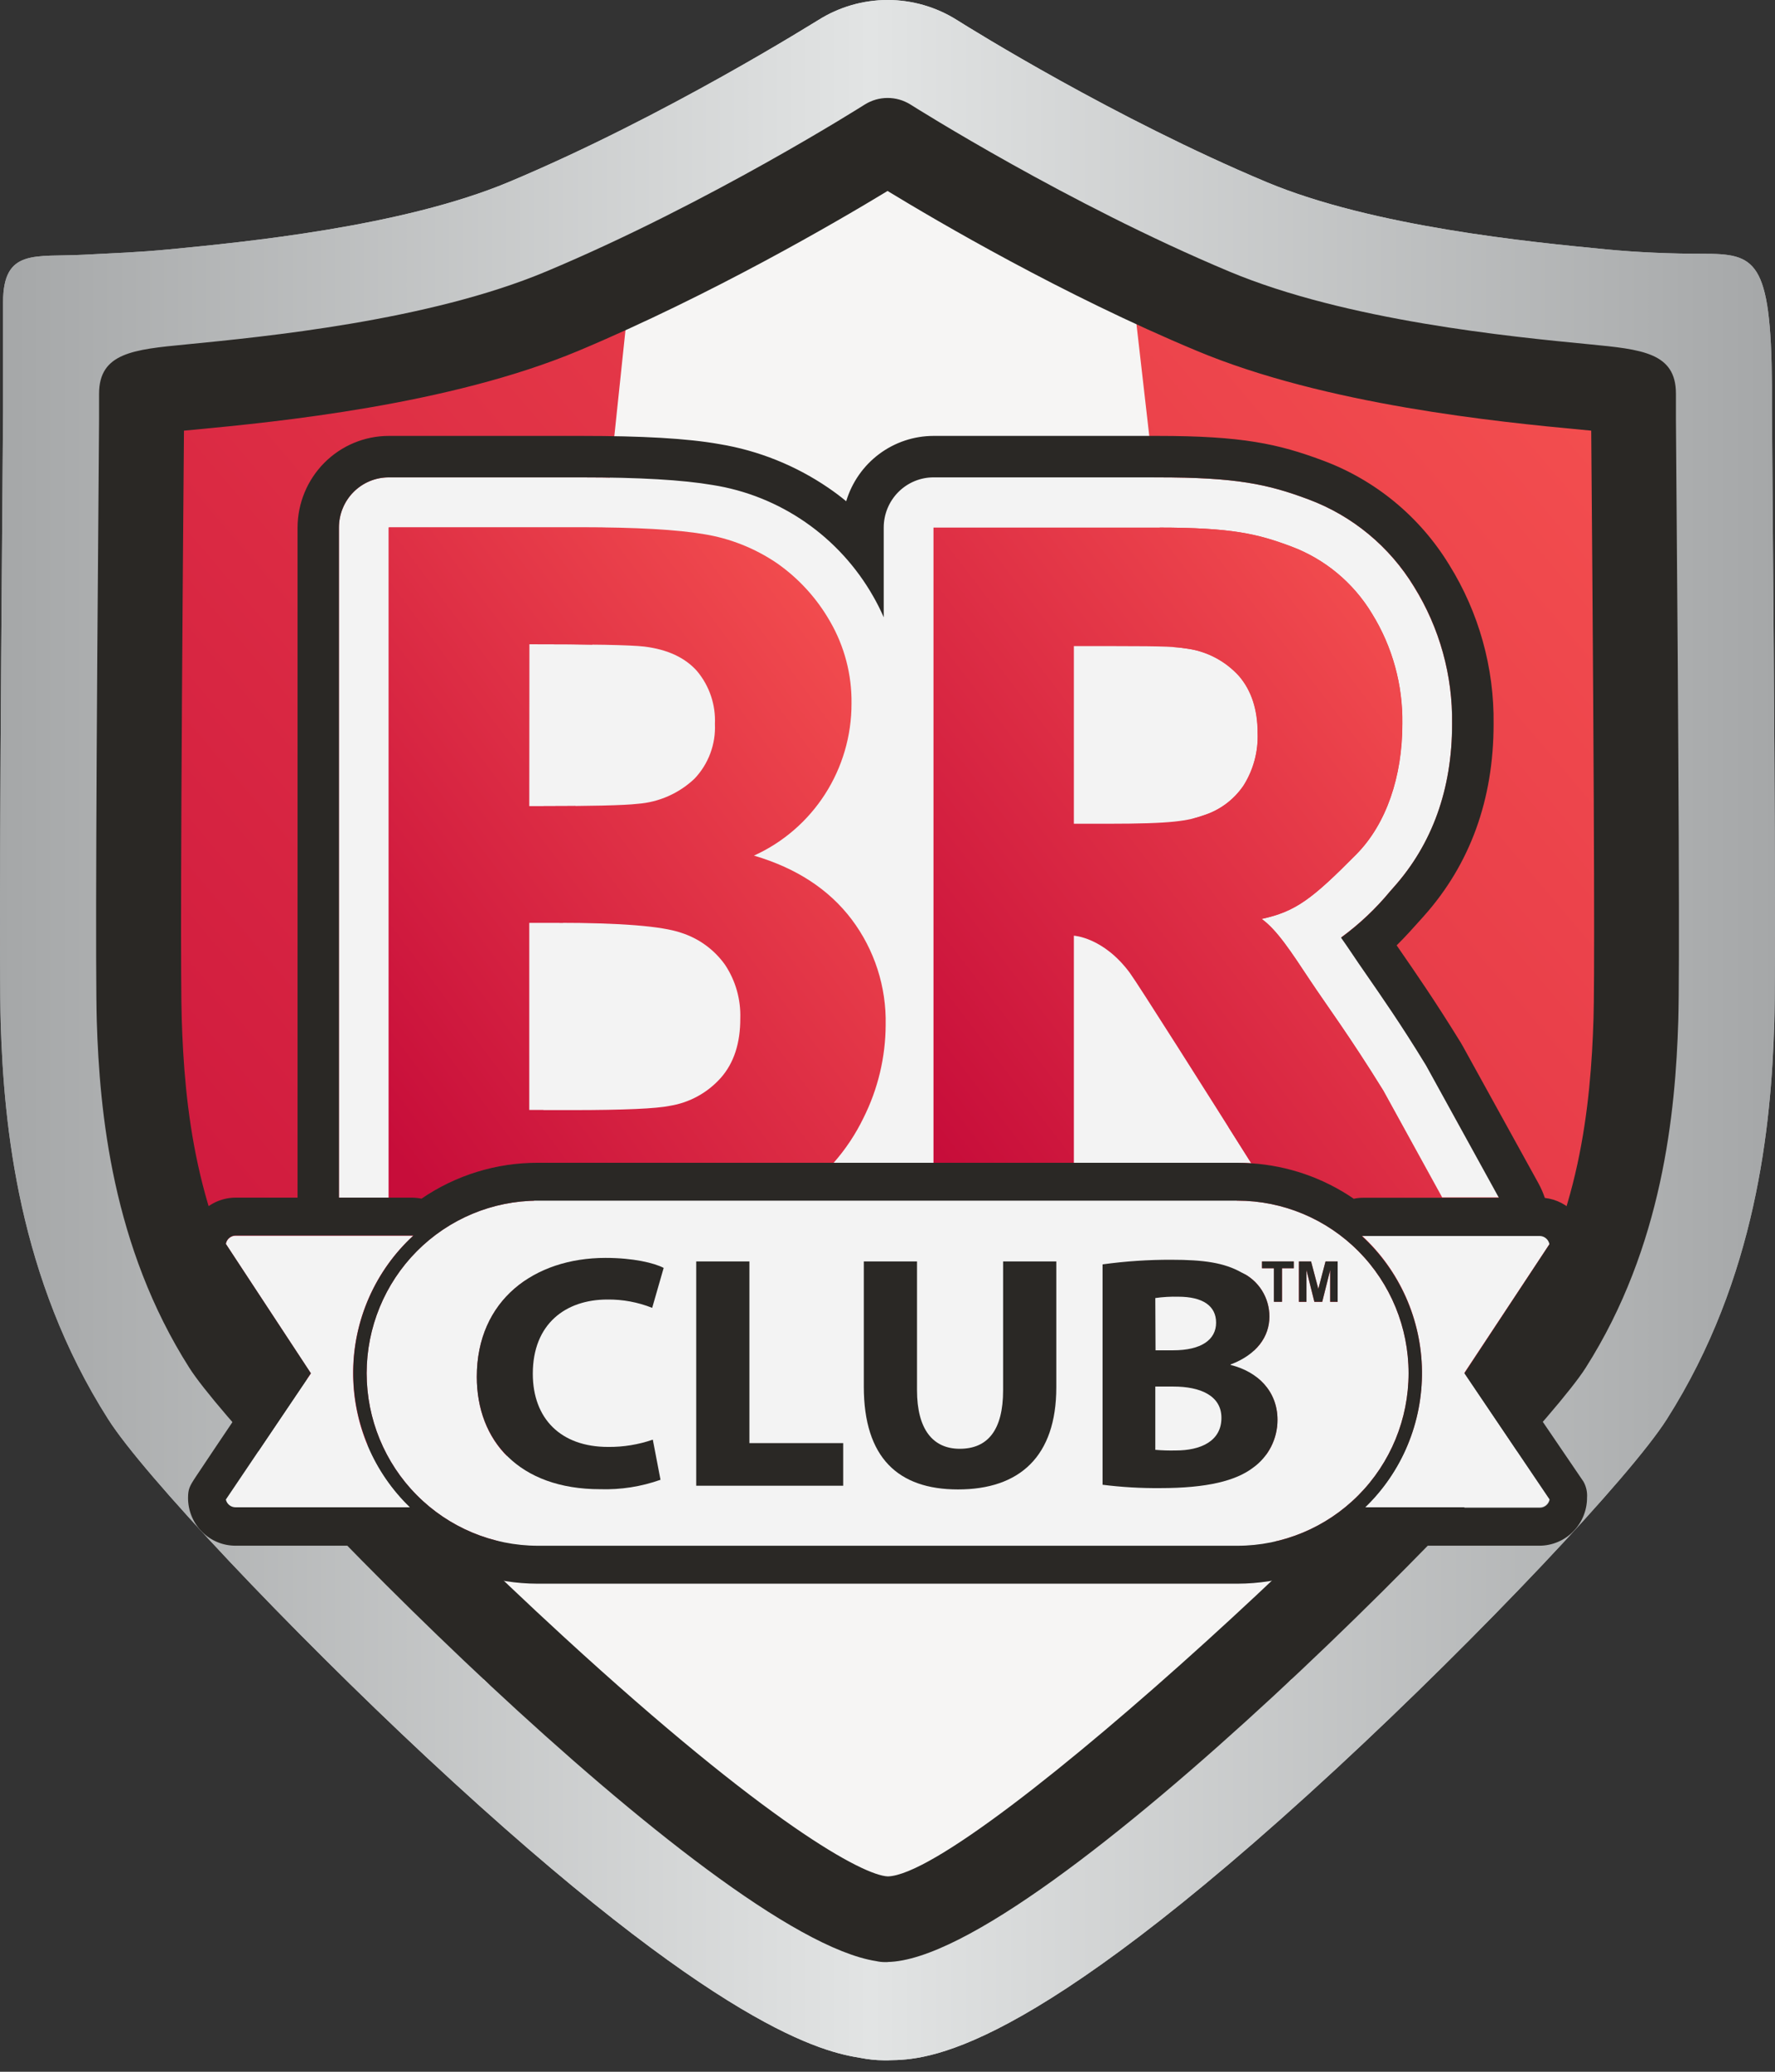 <svg xmlns="http://www.w3.org/2000/svg" width="180" height="210" viewBox="0 0 180 210" fill="none"><rect x="0" y="0" width="180" height="210" fill="#333333" stroke="none"/><g id="logo 2"><path id="Vector" d="M153.564 133.964C160.17 123.601 161.323 112.084 161.595 103.209C161.689 100.115 161.723 87.249 161.363 43.652L160.374 43.558C151.957 42.767 134.449 41.044 121.343 35.552C107.729 29.872 95.07 22.44 90.006 19.357C84.913 22.452 72.126 29.907 58.675 35.552C45.562 41.044 28.061 42.767 19.651 43.558L18.655 43.652C18.294 87.255 18.329 100.115 18.428 103.209C18.696 112.084 19.854 123.601 26.454 133.964C29.242 138.348 42.245 152.216 57.145 165.89C77.853 184.893 87.532 190.098 90.035 190.198C98.824 189.957 146.038 145.787 153.564 133.964Z" fill="#E1232E"></path><path id="Vector_2" d="M169.982 42.444C169.982 40.932 169.982 40.018 169.982 39.895C169.982 35.757 166.491 35.417 161.217 34.907C153.227 34.133 136.598 32.515 124.677 27.527C108.34 20.681 92.986 10.998 92.34 10.594C91.648 10.163 90.85 9.934 90.035 9.934C89.221 9.934 88.423 10.163 87.731 10.594C87.573 10.694 71.969 20.593 55.387 27.533C43.45 32.515 26.815 34.133 18.824 34.907C13.545 35.417 10.059 35.757 10.059 39.895C10.059 40.024 10.059 40.932 10.059 42.45C9.762 78.293 9.686 98.825 9.826 103.479C10.105 112.693 11.386 126.339 19.22 138.647C24.557 147.035 72.185 196.183 88.877 198.773C89.168 198.839 89.464 198.873 89.762 198.873H90.059C105.558 198.609 155.321 147.328 160.851 138.647C168.685 126.339 169.959 112.681 170.245 103.479C170.361 98.825 170.28 78.293 169.982 42.444Z" fill="#2A2825"></path><path id="Vector_3" d="M90.111 208.837H89.634C88.841 208.831 88.049 208.75 87.271 208.596C83.639 208.01 73.064 205.901 43.304 178.17C29.336 165.14 14.511 149.449 10.961 143.84C1.87 129.556 0.392 114.111 0.071 103.725C-0.074 98.843 0.002 78.521 0.31 41.677V40.241C0.31 39.655 0.31 30.757 0.31 30.651C0.31 25.142 3.575 26.08 8.458 25.822C11.526 25.658 13.93 25.587 17.154 25.277C24.848 24.532 40.743 22.985 51.587 18.454C67.528 11.778 82.812 2.113 82.97 2.042C85.081 0.708 87.523 0 90.015 0C92.508 0 94.95 0.708 97.061 2.042C98.626 3.027 113.066 12.007 128.432 18.454C139.251 22.985 155.205 24.532 162.824 25.271C166.066 25.587 169.546 25.722 172.619 25.722C177.992 25.722 179.604 26.209 179.691 39.168C179.691 39.32 179.691 40.211 179.691 41.671C179.994 78.011 180.075 98.884 179.929 103.731C179.61 114.106 178.138 129.521 169.04 143.84C165.315 149.702 149.985 165.89 135.567 179.231C103.812 208.602 93.9 208.767 90.169 208.831L90.111 208.837ZM17.957 43.066C17.59 87.061 17.631 100.062 17.724 103.198C17.975 111.457 19.092 123.665 25.832 134.263C27.642 137.106 39.684 150.581 55.306 165.135C75.881 184.307 86.735 190.42 90.047 191.047C93.062 190.532 103.678 184.693 124.195 165.644C140.049 150.921 152.33 137.188 154.192 134.263C160.932 123.713 162.044 111.473 162.294 103.198C162.393 100.056 162.429 87.044 162.061 43.072L161.153 42.984C152.621 42.146 134.922 40.422 121.646 34.872C108.096 29.192 95.262 21.713 90.001 18.518C84.803 21.672 71.87 29.215 58.361 34.872C45.103 40.422 27.398 42.146 18.894 42.972L17.957 43.066ZM92.41 17.041H92.381C92.391 17.039 92.401 17.039 92.41 17.041Z" fill="url(#paint0_linear_11150_5227)"></path><path id="Vector_4" d="M90.012 14.263C90.012 14.263 105.89 24.374 122.996 31.537C140.101 38.7 165.647 39.157 165.647 39.901C165.647 40.645 166.147 95.437 165.909 103.344C165.67 111.252 164.745 124.445 157.178 136.315C150.817 146.279 102.171 194.342 89.995 194.541C77.825 194.354 29.167 146.302 22.805 136.315C15.239 124.451 14.337 111.252 14.075 103.344C13.813 95.437 14.331 40.628 14.331 39.901C14.331 39.174 39.87 38.729 56.982 31.537C74.094 24.345 89.972 14.263 89.972 14.263" fill="url(#paint1_linear_11150_5227)"></path><path id="Vector_5" d="M90.111 208.837H89.634C88.841 208.831 88.049 208.75 87.271 208.596C83.639 208.01 73.064 205.901 43.304 178.17C29.336 165.14 14.511 149.449 10.961 143.84C1.87 129.556 0.392 114.111 0.071 103.725C-0.074 98.843 0.002 78.521 0.31 41.677V40.241C0.31 39.655 0.31 30.757 0.31 30.651C0.31 25.142 3.575 26.08 8.458 25.822C11.526 25.658 13.93 25.587 17.154 25.277C24.848 24.532 40.744 22.985 51.587 18.454C67.528 11.778 82.812 2.113 82.97 2.042C85.081 0.708 87.523 0 90.015 0C92.508 0 94.95 0.708 97.061 2.042C98.626 3.027 113.066 12.007 128.432 18.454C139.251 22.985 155.205 24.532 162.824 25.271C166.066 25.587 169.546 25.722 172.62 25.722C177.992 25.722 179.604 26.209 179.691 39.168C179.691 39.32 179.691 40.211 179.691 41.671C179.994 78.011 180.075 98.884 179.93 103.731C179.61 114.106 178.138 129.521 169.04 143.84C165.315 149.702 149.985 165.89 135.568 179.231C103.812 208.602 93.9 208.767 90.169 208.831L90.111 208.837ZM17.957 43.066C17.59 87.061 17.631 100.062 17.724 103.198C17.975 111.457 19.092 123.665 25.832 134.263C27.642 137.106 39.684 150.581 55.306 165.135C75.881 184.307 86.735 190.42 90.047 191.047C93.062 190.532 103.678 184.693 124.195 165.644C140.049 150.921 152.33 137.188 154.192 134.263C160.932 123.713 162.044 111.473 162.294 103.198C162.393 100.056 162.429 87.044 162.061 43.072L161.153 42.984C152.621 42.146 134.922 40.422 121.646 34.872C108.096 29.192 95.262 21.713 90.001 18.518C84.803 21.672 71.87 29.215 58.361 34.872C45.103 40.422 27.398 42.146 18.894 42.972L17.957 43.066ZM92.41 17.041H92.381C92.391 17.039 92.401 17.039 92.41 17.041Z" fill="url(#paint2_linear_11150_5227)"></path><path id="Vector_6" d="M113.205 181.995L100.691 194.541H79.156L63.732 181.995L49.026 170.272L64.483 23.445L75.373 20.221L89.924 9.964L98.363 18.17L114.078 22.648L130.989 170.272L113.205 181.995Z" fill="#F6F5F4"></path><path id="Vector_7" d="M90.035 198.884H89.738C89.441 198.884 89.144 198.851 88.854 198.784C72.173 196.194 24.534 147.046 19.208 138.659C11.374 126.35 10.094 112.693 9.814 103.491C9.675 98.837 9.75 78.287 10.047 42.462C10.047 40.944 10.047 40.036 10.047 39.907C10.047 35.769 13.539 35.429 18.812 34.919C26.815 34.133 43.45 32.522 55.364 27.528C71.946 20.588 87.55 10.688 87.707 10.588C88.4 10.157 89.198 9.929 90.012 9.929C90.826 9.929 91.624 10.157 92.317 10.588C92.963 10.993 108.317 20.676 124.655 27.522C136.574 32.516 153.203 34.128 161.195 34.901C166.461 35.417 169.953 35.734 169.953 39.895C169.953 40.018 169.953 40.933 169.953 42.445C170.251 78.293 170.332 98.825 170.192 103.479C169.907 112.693 168.633 126.339 160.798 138.647C155.269 147.328 105.506 198.609 90.006 198.873L90.035 198.884ZM18.655 43.652C18.294 87.255 18.329 100.115 18.428 103.21C18.696 112.084 19.854 123.601 26.455 133.964C29.242 138.348 42.245 152.216 57.145 165.89C77.853 184.893 87.533 190.098 90.035 190.198C98.824 189.957 146.038 145.787 153.564 133.964C160.17 123.601 161.323 112.084 161.596 103.21C161.689 100.115 161.724 87.249 161.363 43.652L160.374 43.559C151.957 42.767 134.449 41.044 121.343 35.552C107.729 29.872 95.07 22.44 90.006 19.357C84.913 22.452 72.126 29.907 58.676 35.552C45.562 41.044 28.061 42.767 19.651 43.559L18.655 43.652Z" fill="#2A2825"></path><path id="Vector_8" d="M120.284 65.732C119.119 65.568 118.538 65.492 112.781 65.492H108.899V83.51H112.204C119.038 83.51 120.412 83.216 122.099 82.636C123.723 82.108 125.128 81.053 126.093 79.635C127.098 78.047 127.599 76.189 127.529 74.307C127.529 71.916 126.897 69.985 125.633 68.516C124.233 66.979 122.338 65.992 120.284 65.732Z" fill="#F3F3F3"></path><path id="Vector_9" d="M39.422 121.397V53.476H58.938C64.513 53.476 68.673 53.71 71.416 54.179C74.052 54.608 76.564 55.608 78.779 57.11C80.997 58.657 82.844 60.684 84.186 63.042C85.643 65.563 86.391 68.436 86.351 71.353C86.354 74.608 85.422 77.795 83.666 80.528C81.91 83.262 79.406 85.425 76.457 86.757C80.752 88.015 84.05 90.164 86.351 93.204C88.673 96.275 89.894 100.048 89.814 103.907C89.804 107.179 89.039 110.404 87.579 113.326C86.782 114.972 85.766 116.5 84.558 117.869H94.662V53.476H117.396C124.962 53.476 127.518 54.115 130.935 55.393C134.352 56.664 137.242 59.063 139.136 62.198C141.21 65.551 142.279 69.436 142.214 73.387C142.214 78.715 140.59 83.51 137.558 86.587C133.03 91.164 131.388 92.395 127.949 93.146C129.508 94.265 130.935 96.481 132.873 99.394C134.508 101.856 136.883 105.044 140.282 110.531L146.247 121.367H152.027L144.699 108.063L144.577 107.852C142.075 103.784 140.067 100.888 138.606 98.772C138.023 97.946 137.529 97.213 137.074 96.534C136.714 95.994 136.365 95.49 136.022 95.004C137.865 93.654 139.534 92.079 140.992 90.314L141.312 89.951C145.258 85.555 147.254 79.987 147.254 73.387C147.322 68.47 145.978 63.638 143.384 59.472C140.908 55.402 137.147 52.285 132.703 50.621C128.572 49.074 125.382 48.388 117.408 48.388H94.662C93.327 48.394 92.047 48.933 91.105 49.887C90.163 50.84 89.634 52.131 89.634 53.476V62.573C89.32 61.85 88.967 61.145 88.574 60.463C86.874 57.468 84.526 54.898 81.705 52.942C78.884 50.985 75.662 49.694 72.278 49.162C69.222 48.64 64.862 48.388 58.955 48.388H39.416C38.753 48.388 38.096 48.52 37.484 48.776C36.871 49.031 36.315 49.406 35.846 49.879C35.377 50.351 35.006 50.912 34.753 51.529C34.499 52.147 34.369 52.808 34.37 53.476V121.397H39.422Z" fill="#F3F3F3"></path><path id="Vector_10" d="M108.899 94.845V117.863H125.476C125.952 117.863 126.43 117.863 126.901 117.915C122.559 111.046 115.388 99.716 114.562 98.573C111.885 94.992 108.899 94.845 108.899 94.845Z" fill="#F3F3F3"></path><path id="Vector_11" d="M53.659 81.716H54.317C59.869 81.716 63.317 81.636 64.659 81.475C66.815 81.319 68.851 80.421 70.427 78.932C71.131 78.198 71.679 77.329 72.038 76.376C72.397 75.422 72.56 74.405 72.517 73.387C72.603 71.438 71.96 69.528 70.713 68.035C69.51 66.664 67.723 65.831 65.352 65.538C63.971 65.378 60.079 65.298 53.677 65.298L53.659 81.716Z" fill="#F3F3F3"></path><path id="Vector_12" d="M69.106 94.552C67.166 93.88 62.958 93.542 56.482 93.538H53.659V112.517H58.164C63.297 112.517 66.553 112.372 67.93 112.084C69.925 111.763 71.75 110.761 73.099 109.246C74.43 107.746 75.095 105.735 75.095 103.215C75.156 101.29 74.616 99.394 73.553 97.793C72.457 96.258 70.897 95.12 69.106 94.552Z" fill="#F3F3F3"></path><path id="Vector_13" d="M89.814 103.901C89.899 100.034 88.678 96.252 86.351 93.175C84.046 90.138 80.748 87.989 76.457 86.727C79.406 85.395 81.91 83.232 83.666 80.499C85.422 77.766 86.354 74.579 86.351 71.323C86.391 68.407 85.643 65.534 84.186 63.012C82.844 60.654 80.997 58.628 78.779 57.08C76.564 55.578 74.052 54.578 71.416 54.15C68.673 53.681 64.513 53.446 58.938 53.446H39.422V121.397H41.75C42.077 121.395 42.403 121.428 42.722 121.497C46.204 119.116 50.318 117.849 54.526 117.863H84.541C85.749 116.494 86.765 114.965 87.562 113.32C89.028 110.399 89.799 107.174 89.814 103.901ZM65.334 65.538C67.701 65.831 69.488 66.664 70.695 68.035C71.942 69.528 72.586 71.438 72.499 73.387C72.545 74.404 72.385 75.42 72.028 76.373C71.672 77.327 71.127 78.197 70.427 78.931C68.855 80.417 66.826 81.315 64.677 81.475C63.33 81.635 59.883 81.716 54.334 81.716H53.659V65.304C60.061 65.3 63.953 65.378 65.334 65.538ZM73.099 109.252C71.75 110.767 69.925 111.769 67.93 112.089C66.553 112.375 63.297 112.519 58.164 112.523H53.659V93.538H56.458C62.934 93.538 67.142 93.876 69.082 94.552C70.874 95.122 72.434 96.261 73.529 97.799C74.593 99.4 75.132 101.296 75.072 103.221C75.079 105.741 74.422 107.752 73.099 109.252Z" fill="url(#paint3_linear_11150_5227)"></path><path id="Vector_14" d="M132.861 99.394C130.923 96.463 129.497 94.265 127.937 93.146C131.377 92.395 133.019 91.165 137.547 86.587C140.59 83.51 142.203 78.715 142.203 73.387C142.268 69.436 141.199 65.551 139.124 62.198C137.239 59.069 134.362 56.671 130.958 55.393C127.542 54.115 124.957 53.476 117.42 53.476H94.663V117.863H108.899V94.845C108.899 94.845 111.885 94.992 114.562 98.597C115.388 99.716 122.559 111.046 126.901 117.94C130.617 118.178 134.203 119.415 137.285 121.52C137.602 121.452 137.926 121.419 138.25 121.421H146.236L140.271 110.56C136.872 105.044 134.496 101.856 132.861 99.394ZM126.104 79.635C125.137 81.048 123.734 82.1 122.111 82.624C120.412 83.211 119.038 83.498 112.217 83.498H108.899V65.492H112.781C118.555 65.492 119.126 65.568 120.284 65.732C122.342 65.989 124.243 66.976 125.644 68.516C126.912 69.985 127.545 71.916 127.542 74.307C127.611 76.189 127.109 78.047 126.104 79.635Z" fill="url(#paint4_linear_11150_5227)"></path><path id="Vector_15" d="M157.149 126.075C157.107 125.84 156.983 125.629 156.802 125.475C156.62 125.322 156.391 125.238 156.155 125.236H138.251H138.094C139.991 126.977 141.512 129.092 142.563 131.45C143.613 133.809 144.171 136.359 144.2 138.943C144.228 141.528 143.728 144.09 142.732 146.472C141.734 148.853 140.26 151.002 138.402 152.785H156.131C156.367 152.785 156.596 152.701 156.778 152.55C156.96 152.397 157.083 152.187 157.126 151.952L148.501 139.151L157.149 126.075Z" fill="#F3F3F3"></path><path id="Vector_16" d="M35.808 139.192C35.804 136.569 36.345 133.974 37.395 131.574C38.446 129.173 39.983 127.02 41.908 125.254C41.854 125.251 41.799 125.251 41.745 125.254H23.894C23.657 125.254 23.428 125.338 23.246 125.492C23.064 125.644 22.941 125.857 22.899 126.092L31.525 139.215L22.899 151.999C22.942 152.233 23.066 152.444 23.247 152.596C23.429 152.748 23.658 152.832 23.894 152.832H41.617C39.781 151.073 38.319 148.958 37.32 146.613C36.322 144.268 35.807 141.743 35.808 139.192Z" fill="#F3F3F3"></path><path id="Vector_17" d="M118.933 136.871C121.809 136.871 123.299 135.757 123.299 134.069C123.299 132.381 121.913 131.438 119.463 131.438C118.685 131.419 117.906 131.464 117.135 131.573V136.848L118.933 136.871Z" fill="#F3F3F3"></path><path id="Vector_18" d="M119.003 140.546H117.158V146.959C117.855 147.019 118.555 147.04 119.254 147.023C121.704 147.023 123.863 146.114 123.863 143.717C123.863 141.454 121.704 140.546 119.003 140.546Z" fill="#F3F3F3"></path><path id="Vector_19" d="M54.544 156.682H125.476C130.082 156.682 134.499 154.84 137.756 151.56C141.013 148.28 142.843 143.831 142.843 139.192C142.843 134.553 141.013 130.105 137.756 126.825C134.499 123.545 130.082 121.702 125.476 121.702H54.544C49.937 121.702 45.52 123.545 42.263 126.825C39.005 130.105 37.176 134.553 37.176 139.192C37.176 143.831 39.005 148.28 42.263 151.56C45.52 154.84 49.937 156.682 54.544 156.682ZM129.544 143.922C129.545 144.872 129.32 145.809 128.887 146.654C128.455 147.497 127.828 148.225 127.058 148.776C125.312 150.094 122.402 150.839 117.659 150.839C115.702 150.857 113.745 150.743 111.803 150.499V128.161C114.118 127.842 116.452 127.685 118.788 127.693C122.082 127.693 124.107 127.997 125.882 128.976C126.735 129.369 127.456 130.001 127.959 130.796C128.463 131.592 128.728 132.516 128.723 133.46C128.723 135.453 127.484 137.305 124.783 138.284V138.355C127.518 139.028 129.544 141.021 129.544 143.922ZM48.356 139.568C48.356 131.807 54.177 127.522 61.411 127.522C64.217 127.522 66.347 128.032 67.307 128.536L66.143 132.587C64.699 132.011 63.157 131.724 61.603 131.742C57.343 131.742 54.037 134.204 54.037 139.263C54.037 143.817 56.877 146.683 61.667 146.683C63.212 146.699 64.747 146.449 66.207 145.944L66.987 149.995C65.029 150.696 62.959 151.026 60.882 150.968C52.617 150.968 48.356 146.044 48.356 139.568ZM92.992 140.915C92.992 144.866 94.593 146.853 97.323 146.853C100.163 146.853 101.723 144.966 101.723 140.915V127.862H107.095V140.617C107.095 147.65 103.37 150.973 97.125 150.973C91.089 150.973 87.574 147.768 87.574 140.546V127.862H92.969L92.992 140.915ZM75.997 146.279H85.507V150.616H70.602V127.862H75.997V146.279ZM127.978 128.554V127.862H131.202V128.554H130.004V131.954H129.212V128.554H127.978ZM133.693 130.652L134.422 127.862H135.649V131.965H134.893V128.742L134.083 131.965H133.286L132.483 128.742V131.965H131.721V127.862H132.948L133.693 130.652Z" fill="#F3F3F3"></path><path id="Vector_20" d="M66.981 149.995L66.201 145.927C64.741 146.432 63.206 146.682 61.662 146.665C56.871 146.665 54.031 143.799 54.031 139.245C54.031 134.186 57.366 131.724 61.597 131.724C63.151 131.706 64.693 131.994 66.137 132.569L67.302 128.519C66.341 128.015 64.211 127.504 61.406 127.504C54.171 127.504 48.351 131.79 48.351 139.55C48.351 145.997 52.611 150.951 60.87 150.951C62.948 151.015 65.02 150.691 66.981 149.995Z" fill="#2A2825"></path><path id="Vector_21" d="M70.602 150.598H85.507V146.278H75.997V127.862H70.602V150.598Z" fill="#2A2825"></path><path id="Vector_22" d="M87.597 140.546C87.597 147.767 91.089 150.974 97.148 150.974C103.393 150.974 107.119 147.632 107.119 140.617V127.862H101.723V140.915C101.723 144.965 100.163 146.853 97.323 146.853C94.593 146.853 92.993 144.866 92.993 140.915V127.862H87.597V140.546Z" fill="#2A2825"></path><path id="Vector_23" d="M128.729 133.46C128.734 132.517 128.469 131.592 127.965 130.796C127.462 130.001 126.741 129.369 125.889 128.976C124.143 127.997 122.088 127.693 118.794 127.693C116.458 127.685 114.124 127.842 111.809 128.161V150.499C113.752 150.743 115.708 150.857 117.665 150.839C122.42 150.839 125.325 150.094 127.064 148.776C127.834 148.225 128.461 147.498 128.893 146.654C129.325 145.809 129.551 144.872 129.55 143.922C129.55 140.992 127.524 139.028 124.795 138.355V138.307C127.466 137.305 128.729 135.453 128.729 133.46ZM117.158 131.573C117.929 131.464 118.708 131.42 119.487 131.438C121.937 131.438 123.322 132.346 123.322 134.069C123.322 135.793 121.832 136.871 118.957 136.871H117.182L117.158 131.573ZM119.254 147.023C118.554 147.041 117.855 147.019 117.158 146.959V140.546H119.004C121.704 140.546 123.863 141.455 123.863 143.717C123.863 146.115 121.704 147.023 119.254 147.023Z" fill="#2A2825"></path><path id="Vector_24" d="M129.183 131.954H130.004V128.553H131.202V127.862H127.978V128.553H129.183V131.954Z" fill="#2A2825"></path><path id="Vector_25" d="M131.727 127.862V131.954H132.488V128.729L133.291 131.954H134.083L134.893 128.729V131.954H135.649V127.862H134.421L133.688 130.652L132.954 127.862H131.727Z" fill="#2A2825"></path><path id="Vector_26" d="M160.957 126.257C160.956 125.06 160.516 123.906 159.724 123.016C158.932 122.125 157.841 121.559 156.66 121.426C156.492 120.925 156.28 120.437 156.027 119.972L148.356 106.07L148.129 105.676C145.556 101.498 143.518 98.555 142.035 96.41L141.633 95.824C142.512 94.956 143.309 94.066 144.09 93.192L144.409 92.835C149.065 87.612 151.463 81.071 151.463 73.398C151.535 67.682 149.966 62.067 146.947 57.227C143.972 52.365 139.464 48.65 134.142 46.676C129.62 44.988 125.959 44.185 117.391 44.185H94.663C92.678 44.188 90.745 44.833 89.151 46.025C87.557 47.218 86.386 48.895 85.811 50.809C85.229 50.322 84.612 49.865 83.977 49.431C80.665 47.175 76.906 45.669 72.96 45.018C69.671 44.431 65.085 44.185 58.938 44.185H39.417C36.97 44.188 34.623 45.168 32.891 46.909C31.159 48.65 30.182 51.011 30.175 53.476V121.397H23.895C22.615 121.399 21.389 121.911 20.484 122.821C19.58 123.733 19.071 124.968 19.069 126.257V127.206L26.933 139.169C26.933 139.169 21.613 147.035 19.867 149.672C19.203 150.675 19.081 150.938 19.069 151.812C19.066 152.451 19.188 153.085 19.429 153.676C19.67 154.268 20.025 154.805 20.474 155.258C20.922 155.71 21.456 156.069 22.043 156.312C22.63 156.556 23.259 156.679 23.895 156.677H41.769C41.963 156.677 42.158 156.662 42.351 156.636C45.914 159.16 50.163 160.519 54.521 160.528H125.476C129.835 160.519 134.086 159.16 137.652 156.636C137.845 156.663 138.039 156.677 138.234 156.677H156.114C157.394 156.675 158.622 156.162 159.526 155.249C160.431 154.337 160.939 153.101 160.939 151.812C160.98 151.245 160.855 150.678 160.578 150.182C158.541 147.176 153.076 139.169 153.076 139.169L160.939 127.206L160.957 126.257ZM148.501 139.198L157.15 151.999C157.107 152.233 156.983 152.444 156.801 152.596C156.62 152.749 156.391 152.832 156.155 152.832H138.402C140.261 151.048 141.734 148.9 142.732 146.518C143.729 144.137 144.228 141.574 144.2 138.99C144.171 136.405 143.614 133.855 142.563 131.497C141.512 129.138 139.991 127.024 138.094 125.283H138.252H156.131C156.368 125.284 156.597 125.369 156.779 125.522C156.96 125.675 157.083 125.887 157.127 126.121L148.501 139.198ZM22.899 151.999L31.525 139.198L22.899 126.075C22.941 125.84 23.064 125.627 23.246 125.474C23.428 125.32 23.657 125.236 23.895 125.236H41.769C41.823 125.233 41.877 125.233 41.931 125.236C40.035 126.976 38.514 129.092 37.463 131.45C36.413 133.808 35.855 136.358 35.826 138.942C35.797 141.526 36.295 144.089 37.292 146.47C38.288 148.852 39.761 151.001 41.617 152.784H23.895C23.665 152.786 23.441 152.711 23.26 152.568C23.079 152.424 22.952 152.225 22.899 151.999ZM37.182 139.192C37.187 134.556 39.017 130.11 42.272 126.832C45.527 123.553 49.94 121.708 54.544 121.702H125.476C130.082 121.702 134.5 123.544 137.756 126.825C141.014 130.105 142.843 134.553 142.843 139.192C142.843 143.831 141.014 148.279 137.756 151.56C134.5 154.84 130.082 156.682 125.476 156.682H54.544C49.94 156.678 45.526 154.834 42.27 151.554C39.015 148.275 37.185 143.829 37.182 139.192ZM34.371 53.476C34.37 52.808 34.5 52.146 34.754 51.529C35.007 50.912 35.378 50.351 35.847 49.878C36.316 49.406 36.872 49.031 37.485 48.775C38.097 48.52 38.754 48.388 39.417 48.388H58.938C64.846 48.388 69.205 48.64 72.261 49.162C75.645 49.693 78.867 50.985 81.688 52.941C84.51 54.898 86.857 57.468 88.558 60.462C88.95 61.145 89.304 61.849 89.617 62.572V53.476C89.617 52.807 89.748 52.145 90.002 51.527C90.257 50.91 90.629 50.349 91.099 49.876C91.569 49.404 92.126 49.029 92.74 48.773C93.353 48.518 94.011 48.387 94.675 48.388H117.398C125.371 48.388 128.561 49.074 132.693 50.621C137.147 52.279 140.918 55.396 143.402 59.472C145.99 63.64 147.328 68.472 147.256 73.387C147.256 79.987 145.241 85.572 141.284 89.992L140.964 90.355C139.506 92.12 137.836 93.695 135.993 95.044C136.336 95.531 136.686 96.035 137.047 96.574C137.5 97.254 138.001 97.987 138.577 98.813C140.038 100.929 142.069 103.825 144.548 107.892L144.671 108.104L151.999 121.408H138.252C137.927 121.406 137.602 121.44 137.285 121.508C134.199 119.396 130.608 118.155 126.885 117.915C126.413 117.886 125.936 117.863 125.458 117.863H54.544C50.336 117.849 46.222 119.116 42.741 121.497C42.421 121.428 42.095 121.395 41.769 121.397H34.371V53.476Z" fill="#2A2825"></path></g><defs><linearGradient id="paint0_linear_11150_5227" x1="0.002" y1="104.411" x2="180.017" y2="104.411" gradientUnits="userSpaceOnUse"><stop stop-color="#A5A7A8"></stop><stop offset="0.49" stop-color="#E2E4E4"></stop><stop offset="1" stop-color="#A5A7A8"></stop></linearGradient><linearGradient id="paint1_linear_11150_5227" x1="154.816" y1="27.749" x2="-2.275" y2="161.41" gradientUnits="userSpaceOnUse"><stop stop-color="#F44F4F"></stop><stop offset="1" stop-color="#C70D3A"></stop></linearGradient><linearGradient id="paint2_linear_11150_5227" x1="0.002" y1="104.411" x2="180.017" y2="104.411" gradientUnits="userSpaceOnUse"><stop stop-color="#A5A7A8"></stop><stop offset="0.49" stop-color="#E2E4E4"></stop><stop offset="1" stop-color="#A5A7A8"></stop></linearGradient><linearGradient id="paint3_linear_11150_5227" x1="86.119" y1="58.537" x2="28.503" y2="101.603" gradientUnits="userSpaceOnUse"><stop stop-color="#F44F4F"></stop><stop offset="1" stop-color="#C70D3A"></stop></linearGradient><linearGradient id="paint4_linear_11150_5227" x1="142.45" y1="58.566" x2="84.475" y2="102.917" gradientUnits="userSpaceOnUse"><stop stop-color="#F44F4F"></stop><stop offset="1" stop-color="#C70D3A"></stop></linearGradient></defs></svg>